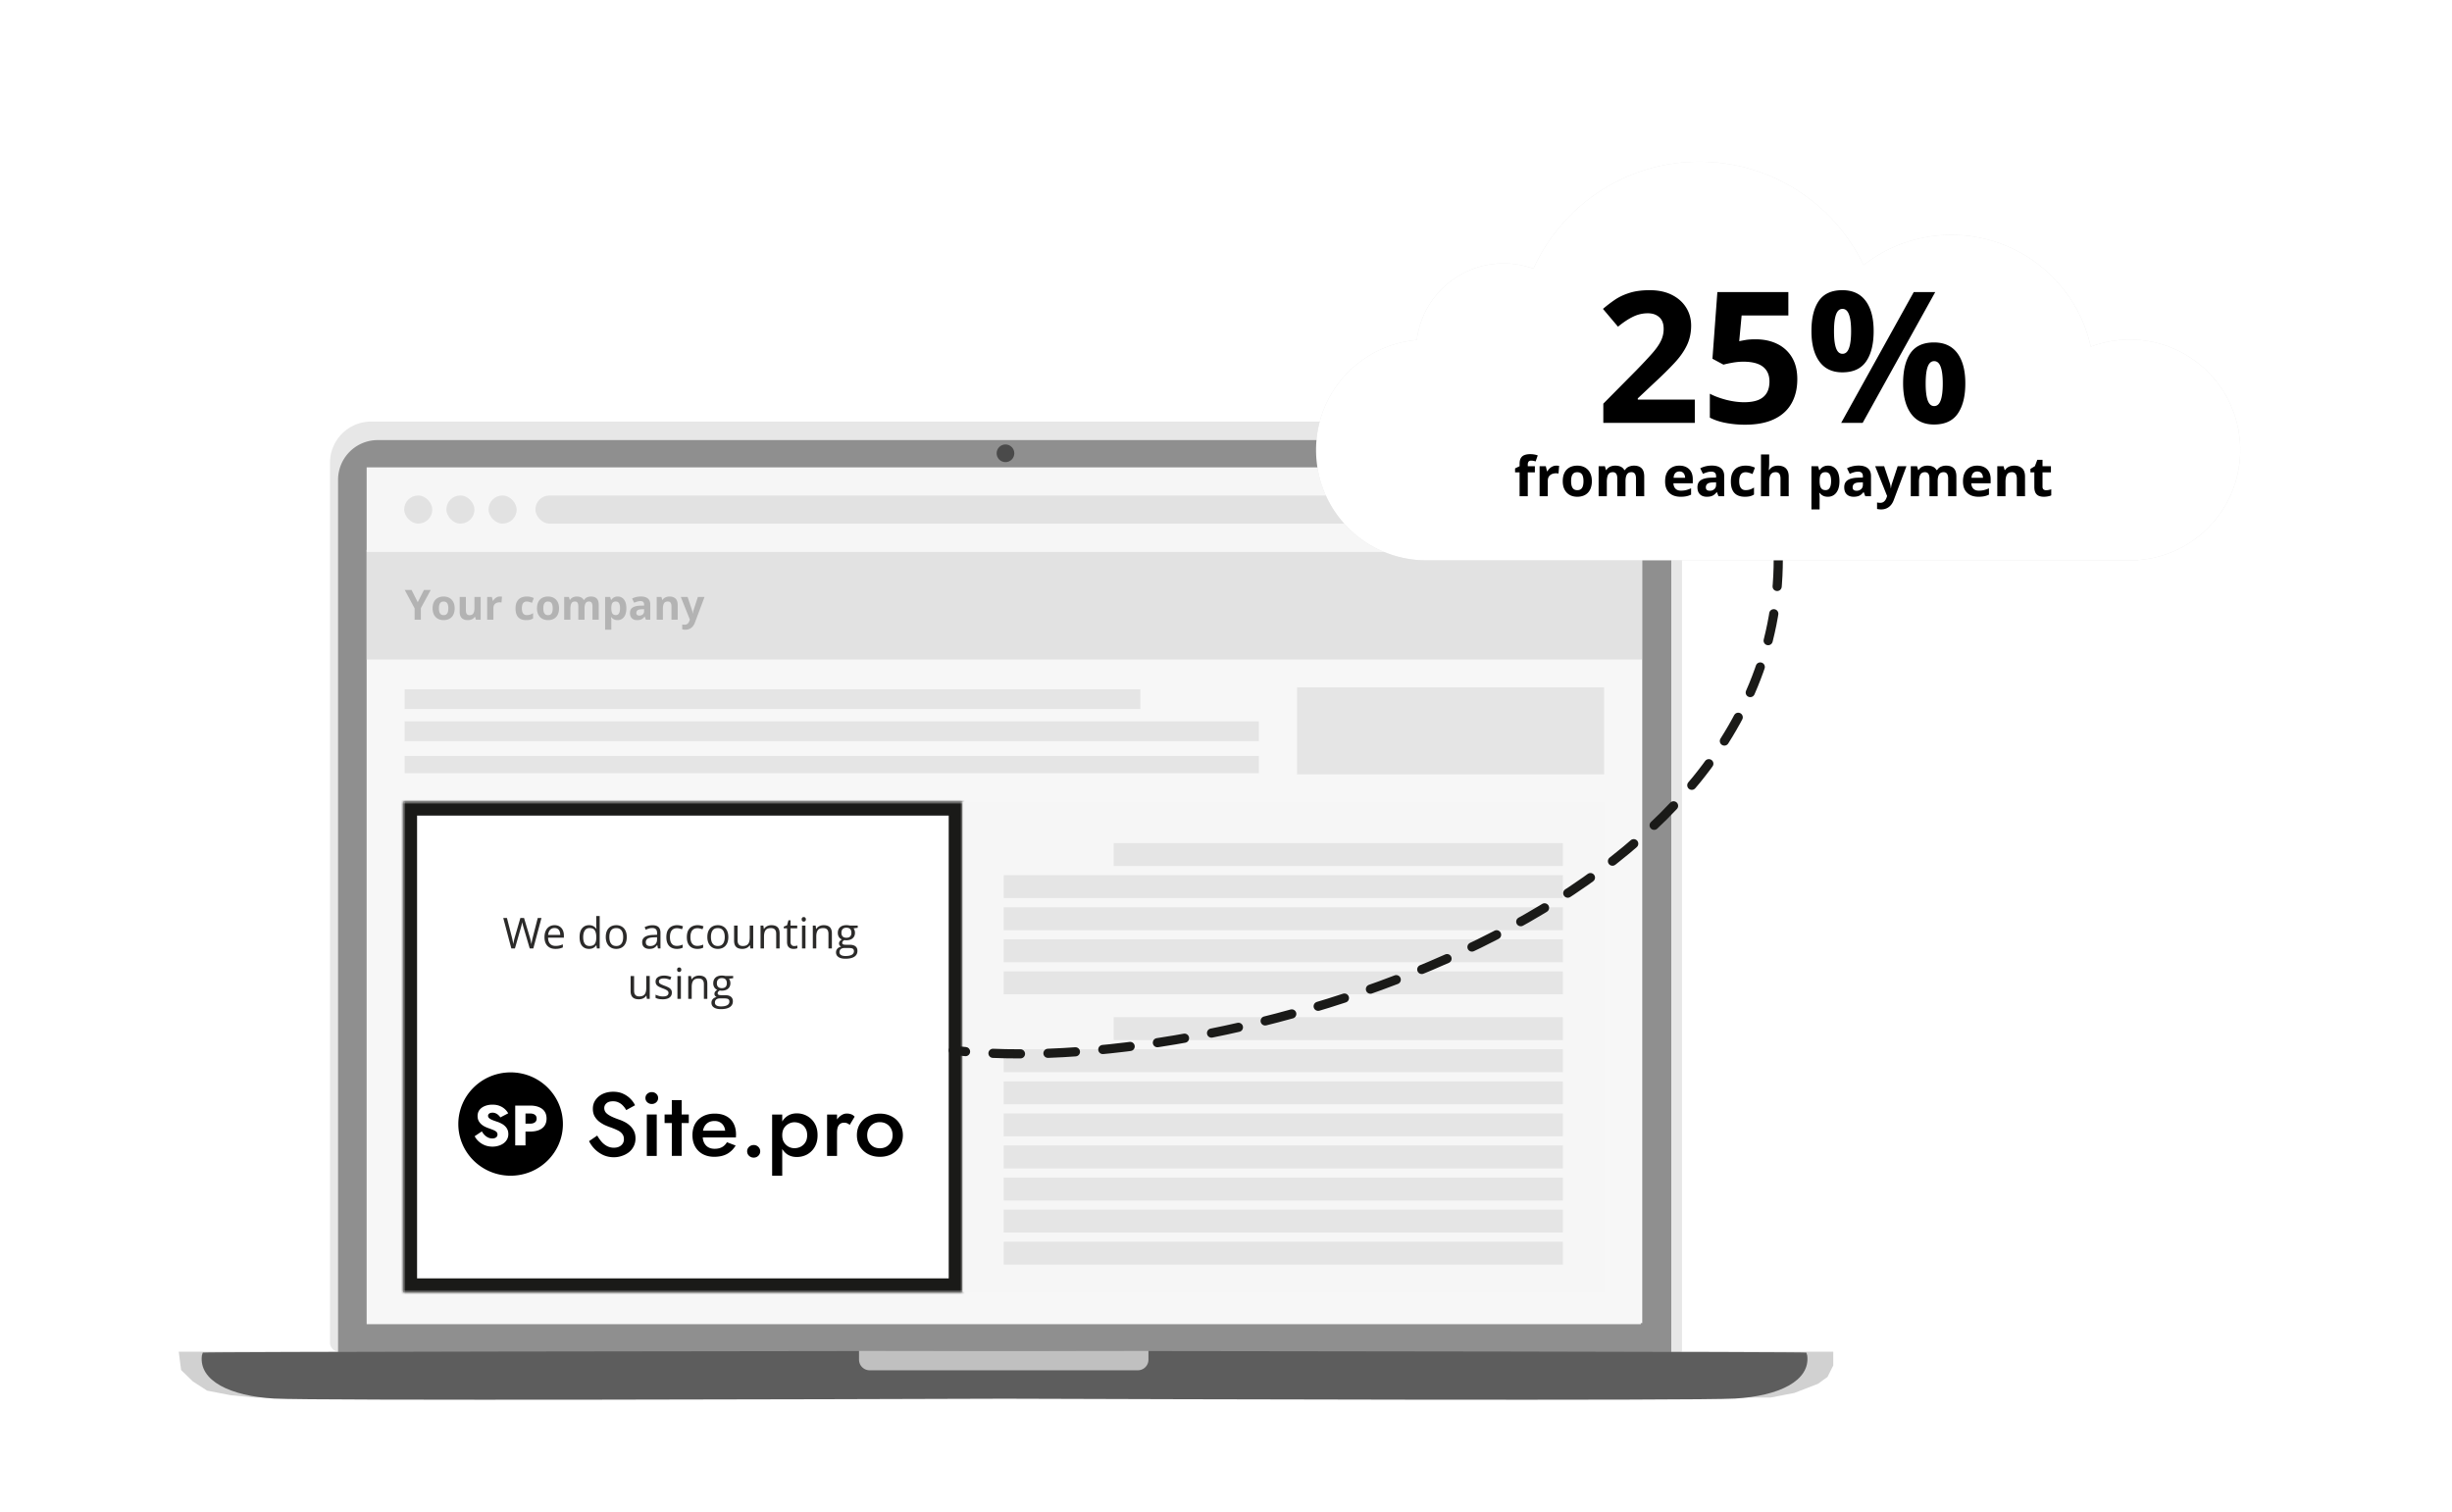 <svg xmlns="http://www.w3.org/2000/svg" width="535" height="330" fill="none" viewBox="0 0 535 330">
  <g filter="url(#a)">
    <path fill="#000" fill-opacity=".18" d="M55.493 305h330.882l5.154-1 5.154-2 2.062-1.5L400 298v-3H39l.515 4 2.577 2.5 3.093 2 5.154 1 5.154.5Z"/>
  </g>
  <g filter="url(#b)">
    <path fill="#474747" fill-opacity=".13" d="M72 101a9 9 0 0 1 9-9h277a9 9 0 0 1 9 9v194H74a2 2 0 0 1-2-2V101Z"/>
  </g>
  <path fill="#fff" stroke="#8F8F8F" stroke-width="6.342" d="M355.999 99.216a5.486 5.486 0 0 1 5.485 5.485v187.232H76.934V104.701a5.486 5.486 0 0 1 5.486-5.485h273.579Z"/>
  <path fill="#F7F7F7" d="M80 120h278v169H80z"/>
  <path fill="#E5E5E5" d="M88.282 150.43h160.527v4.309H88.282zm.001 7.004h186.384v4.309H88.283zm.005 7.539h186.384v3.771H88.288zM283 150h67v19h-67z"/>
  <path fill="#E2E2E2" d="M80.009 120.412H358.21v23.524H80.009z"/>
  <path fill="#F6F6F6" d="M80 102h278.201v18.41H80z"/>
  <rect width="6.137" height="6.137" x="88.186" y="108.137" fill="#E2E2E2" rx="3.068"/>
  <rect width="6.137" height="6.137" x="97.391" y="108.137" fill="#E2E2E2" rx="3.068"/>
  <rect width="6.137" height="6.137" x="106.594" y="108.137" fill="#E2E2E2" rx="3.068"/>
  <rect width="6.137" height="6.137" x="325.473" y="108.137" fill="#E2E2E2" rx="3.068"/>
  <rect width="6.137" height="6.137" x="316.27" y="108.137" fill="#E2E2E2" rx="3.068"/>
  <rect width="6.137" height="6.137" x="334.684" y="108.137" fill="#E2E2E2" rx="3.068"/>
  <rect width="6.137" height="6.137" x="343.88" y="108.137" fill="#C4C4C4" rx="3.068"/>
  <rect width="194.332" height="6.137" x="116.821" y="108.137" fill="#E2E2E2" rx="3.068"/>
  <path fill="#B3B3B3" d="m91.146 131.432 1.354-2.673h1.483l-2.154 3.965v2.526h-1.367v-2.482l-2.153-4.009H89.8l1.346 2.673Zm8.058 1.327c0 .415-.057.782-.17 1.101-.109.32-.27.591-.483.813a2.03 2.03 0 0 1-.764.497c-.296.113-.63.169-1.003.169-.35 0-.67-.056-.963-.169a2.134 2.134 0 0 1-.76-.497 2.318 2.318 0 0 1-.497-.813 3.228 3.228 0 0 1-.173-1.101c0-.55.098-1.016.293-1.398.195-.382.474-.672.835-.87.36-.199.791-.298 1.292-.298.464 0 .876.099 1.234.298.361.198.644.488.848.87.207.382.31.848.31 1.398Zm-3.432 0c0 .326.035.6.106.822a.967.967 0 0 0 .333.501c.151.113.348.169.59.169.24 0 .434-.056.582-.169a.944.944 0 0 0 .329-.501 2.73 2.73 0 0 0 .106-.822 2.66 2.66 0 0 0-.106-.817.919.919 0 0 0-.329-.492c-.15-.11-.347-.165-.59-.165-.358 0-.619.123-.782.369-.16.246-.24.614-.24 1.105Zm9.106-2.473v4.964h-1.039l-.182-.635h-.071c-.107.169-.24.306-.4.413-.16.107-.336.185-.528.235a2.333 2.333 0 0 1-.6.076c-.355 0-.664-.062-.928-.187a1.384 1.384 0 0 1-.617-.59c-.145-.267-.217-.613-.217-1.039v-3.237h1.354v2.9c0 .355.064.623.191.803.127.181.33.271.608.271.275 0 .491-.062.648-.187.157-.127.267-.312.329-.554a3.56 3.56 0 0 0 .097-.897v-2.336h1.355Zm4.191-.093c.068 0 .146.005.235.013.092.006.166.015.222.027l-.102 1.27a.82.82 0 0 0-.191-.031 1.92 1.92 0 0 0-.209-.014c-.174 0-.345.023-.51.067-.163.044-.31.117-.44.218-.13.097-.234.228-.311.39-.074.16-.111.357-.111.591v2.526h-1.354v-4.964h1.026l.2.835h.066c.098-.169.219-.323.364-.462.148-.142.315-.254.502-.337.189-.086.394-.129.613-.129Zm5.736 5.146c-.492 0-.91-.089-1.257-.267a1.775 1.775 0 0 1-.79-.834c-.181-.376-.271-.857-.271-1.443 0-.607.102-1.101.307-1.483.207-.385.492-.667.856-.848.367-.181.792-.271 1.275-.271a3.451 3.451 0 0 1 1.545.338l-.4 1.047a6.408 6.408 0 0 0-.595-.208 1.843 1.843 0 0 0-.55-.085.993.993 0 0 0-.591.169.971.971 0 0 0-.351.497 2.583 2.583 0 0 0-.115.835c0 .329.041.601.124.817a.995.995 0 0 0 .36.484c.157.103.348.155.573.155.281 0 .531-.037.75-.111.219-.077.432-.183.639-.319v1.158a2.188 2.188 0 0 1-.652.28 3.456 3.456 0 0 1-.857.089Zm7.174-2.58c0 .415-.056.782-.168 1.101-.11.32-.271.591-.484.813-.21.219-.465.385-.764.497-.296.113-.63.169-1.003.169-.35 0-.671-.056-.964-.169a2.134 2.134 0 0 1-.759-.497 2.313 2.313 0 0 1-.497-.813 3.213 3.213 0 0 1-.173-1.101c0-.55.097-1.016.293-1.398.195-.382.473-.672.834-.87.361-.199.792-.298 1.292-.298.465 0 .876.099 1.235.298.361.198.643.488.848.87.207.382.31.848.31 1.398Zm-3.432 0c0 .326.036.6.107.822a.967.967 0 0 0 .333.501c.151.113.348.169.59.169.24 0 .434-.056.582-.169a.95.95 0 0 0 .329-.501c.071-.222.106-.496.106-.822a2.66 2.66 0 0 0-.106-.817.924.924 0 0 0-.329-.492c-.151-.11-.348-.165-.59-.165-.359 0-.619.123-.782.369-.16.246-.24.614-.24 1.105Zm10.38-2.566c.563 0 .988.145 1.275.435.29.287.435.749.435 1.385v3.237h-1.359v-2.899c0-.355-.061-.623-.182-.804-.121-.18-.309-.271-.564-.271-.358 0-.612.129-.763.387-.151.254-.227.62-.227 1.096v2.491h-1.354v-2.899c0-.237-.026-.435-.08-.595a.7.7 0 0 0-.244-.36.696.696 0 0 0-.422-.12c-.251 0-.45.064-.595.191-.142.125-.244.31-.306.555a3.84 3.84 0 0 0-.089.893v2.335h-1.354v-4.964h1.035l.182.635h.075c.101-.171.226-.31.377-.417a1.63 1.63 0 0 1 .507-.235c.183-.051.37-.076.559-.076.364 0 .672.059.923.178.255.118.45.302.586.55h.12c.148-.254.357-.439.626-.555a2.14 2.14 0 0 1 .839-.173Zm5.865 0c.56 0 1.011.218 1.354.653.347.435.52 1.073.52 1.913 0 .563-.082 1.036-.244 1.421-.163.382-.388.67-.675.866a1.72 1.72 0 0 1-.99.293c-.24 0-.446-.03-.617-.089a1.594 1.594 0 0 1-.44-.235 2.16 2.16 0 0 1-.315-.311h-.071a3.79 3.79 0 0 1 .071.728v2.002h-1.354v-7.148h1.101l.191.644h.062c.089-.133.197-.256.324-.368.127-.113.28-.202.457-.267.181-.068.39-.102.626-.102Zm-.435 1.083c-.237 0-.425.049-.564.147a.84.84 0 0 0-.306.44 2.666 2.666 0 0 0-.102.741v.146c0 .32.029.591.089.813a.96.96 0 0 0 .306.506c.145.115.343.173.595.173a.757.757 0 0 0 .511-.173c.133-.115.232-.284.297-.506.068-.225.102-.499.102-.821 0-.486-.075-.851-.226-1.097-.151-.246-.385-.369-.702-.369Zm5.461-1.092c.666 0 1.177.145 1.532.435.355.29.532.731.532 1.323v3.308h-.945l-.262-.675h-.036a2.48 2.48 0 0 1-.435.435 1.48 1.48 0 0 1-.51.249c-.193.053-.426.08-.702.08-.293 0-.556-.056-.79-.169a1.25 1.25 0 0 1-.546-.515c-.133-.234-.2-.53-.2-.888 0-.527.185-.914.555-1.163.37-.252.925-.391 1.665-.417l.861-.027v-.218c0-.26-.068-.451-.204-.572-.136-.122-.326-.182-.568-.182-.24 0-.475.034-.706.102a5.554 5.554 0 0 0-.693.257l-.448-.914c.263-.139.558-.249.883-.329.329-.08.668-.12 1.017-.12Zm.719 2.766-.524.018c-.438.012-.743.09-.914.235a.718.718 0 0 0-.253.573c0 .207.06.355.182.444a.802.802 0 0 0 .475.129c.29 0 .534-.086.732-.258.202-.171.302-.416.302-.732v-.409Zm5.563-2.757c.53 0 .956.145 1.279.435.322.287.484.749.484 1.385v3.237h-1.354v-2.899c0-.355-.065-.623-.196-.804-.127-.18-.328-.271-.603-.271-.415 0-.698.141-.848.422-.151.281-.227.687-.227 1.217v2.335h-1.354v-4.964h1.034l.182.635h.076c.107-.171.238-.31.395-.417.16-.107.336-.185.528-.235.196-.051.397-.076.604-.076Zm2.446.093h1.483l.937 2.793c.03.089.055.179.076.271a4.625 4.625 0 0 1 .088.59h.027c.018-.16.041-.309.071-.448a4.32 4.32 0 0 1 .12-.413l.919-2.793h1.452l-2.1 5.599a2.668 2.668 0 0 1-.497.857c-.205.231-.44.404-.706.519a2.14 2.14 0 0 1-.871.173 3.359 3.359 0 0 1-.688-.075v-1.075a2.346 2.346 0 0 0 .533.058.947.947 0 0 0 .83-.444c.092-.133.165-.28.218-.439l.08-.245-1.972-4.928Z"/>
  <path fill="#F6F6F6" d="M88.5 175.5h121v106h-121z"/>
  <path stroke="#000" d="M88.5 175.5h121v106h-121z"/>
  <mask id="c" fill="#fff">
    <path d="M88 175h122v107H88V175Z"/>
  </mask>
  <path fill="#fff" d="M88 175h122v107H88V175Z"/>
  <path fill="#1A1A18" d="M88 175v-3h-3v3h3Zm122 0h3v-3h-3v3Zm0 107v3h3v-3h-3Zm-122 0h-3v3h3v-3Zm0-107v3h122v-6H88v3Zm122 0h-3v107h6V175h-3Zm0 107v-3H88v6h122v-3Zm-122 0h3V175h-6v107h3Z" mask="url(#c)"/>
  <path fill="#2B2A29" d="M118.142 200.342 116.361 207h-.778l-1.321-4.481c-.04-.128-.078-.255-.114-.383l-.096-.369-.077-.309-.041-.205a2.705 2.705 0 0 1-.037.2c-.015.088-.036.19-.063.305a6.786 6.786 0 0 1-.091.369c-.034.131-.07.263-.11.396L112.349 207h-.779l-1.767-6.658h.806l1.071 4.176c.036.14.069.278.1.414.033.134.062.265.086.392.028.128.052.252.073.374.021.121.041.239.059.355a6.13 6.13 0 0 1 .06-.369c.024-.131.05-.263.077-.396.03-.134.062-.269.096-.406.036-.136.074-.273.114-.41l1.197-4.13h.797l1.248 4.162a10.871 10.871 0 0 1 .214.834c.03.13.056.256.078.378.024.118.045.23.063.337a15.714 15.714 0 0 1 .182-.984c.043-.179.089-.364.137-.556l1.07-4.171h.811Zm2.86 1.576c.425 0 .789.094 1.093.282.304.188.536.452.697.792.161.337.241.732.241 1.184v.469h-3.447c.009.586.154 1.033.437 1.339.282.307.68.46 1.193.46.316 0 .595-.028.838-.086.243-.058.495-.143.756-.255v.665a3.741 3.741 0 0 1-.751.246 4.363 4.363 0 0 1-.875.077c-.48 0-.899-.097-1.257-.291a2.047 2.047 0 0 1-.829-.866c-.197-.379-.296-.844-.296-1.393 0-.538.09-1.002.269-1.394.182-.395.437-.698.765-.911.331-.212.72-.318 1.166-.318Zm-.009.619c-.404 0-.726.132-.966.396-.239.264-.382.633-.428 1.107h2.642a2.138 2.138 0 0 0-.141-.784 1.113 1.113 0 0 0-.406-.528c-.182-.127-.416-.191-.701-.191Zm7.523 4.554c-.631 0-1.132-.215-1.503-.647-.367-.431-.551-1.071-.551-1.921 0-.86.189-1.508.565-1.945.377-.44.878-.66 1.503-.66.264 0 .495.034.692.104.198.07.368.164.51.283.143.115.263.247.36.396h.055a7.427 7.427 0 0 1-.055-.788v-1.999h.756V207h-.61l-.114-.71h-.032a1.753 1.753 0 0 1-.36.405 1.664 1.664 0 0 1-.514.291c-.198.07-.431.105-.702.105Zm.119-.628c.534 0 .912-.152 1.134-.456.221-.303.332-.754.332-1.352v-.137c0-.635-.106-1.122-.319-1.462-.209-.34-.592-.51-1.147-.51-.465 0-.812.179-1.043.537-.231.356-.346.841-.346 1.458 0 .613.114 1.087.341 1.421.231.334.58.501 1.048.501Zm8.12-1.968c0 .41-.053.776-.16 1.098a2.236 2.236 0 0 1-.46.815c-.2.222-.443.392-.728.51a2.533 2.533 0 0 1-.961.173c-.334 0-.641-.058-.92-.173a2.075 2.075 0 0 1-.72-.51 2.373 2.373 0 0 1-.469-.815 3.416 3.416 0 0 1-.164-1.098c0-.546.093-1.011.278-1.393a1.97 1.97 0 0 1 .793-.879c.346-.204.757-.305 1.234-.305.455 0 .853.101 1.193.305.343.203.609.498.797.883.191.383.287.846.287 1.389Zm-3.798 0c0 .401.053.749.159 1.043a1.4 1.4 0 0 0 .492.683c.222.161.507.242.856.242.346 0 .63-.081.852-.242.224-.161.39-.388.496-.683.106-.294.159-.642.159-1.043 0-.398-.053-.741-.159-1.029a1.38 1.38 0 0 0-.492-.674c-.221-.158-.508-.237-.86-.237-.52 0-.901.172-1.144.515-.239.343-.359.818-.359 1.425Zm9.395-2.568c.595 0 1.037.133 1.325.4.289.268.433.694.433 1.28V207h-.551l-.146-.738h-.036c-.14.182-.286.336-.438.46a1.614 1.614 0 0 1-.528.278c-.197.061-.44.091-.729.091-.303 0-.573-.053-.81-.159a1.267 1.267 0 0 1-.556-.483c-.133-.216-.2-.489-.2-.82 0-.498.197-.88.592-1.147.395-.268.996-.413 1.803-.438l.861-.036v-.305c0-.431-.093-.733-.278-.906-.185-.174-.446-.26-.783-.26-.261 0-.51.038-.747.114a5.17 5.17 0 0 0-.674.268l-.232-.573c.224-.116.482-.214.774-.296.291-.082.598-.123.92-.123Zm1.011 2.614-.761.032c-.622.024-1.061.126-1.316.305-.255.179-.382.432-.382.76 0 .286.086.497.259.633.173.137.403.205.688.205.443 0 .806-.123 1.088-.369.283-.246.424-.614.424-1.106v-.46Zm4.304 2.55c-.45 0-.846-.093-1.189-.278a1.906 1.906 0 0 1-.802-.847c-.191-.379-.286-.857-.286-1.434 0-.605.1-1.098.3-1.48.203-.386.483-.671.838-.857a2.582 2.582 0 0 1 1.211-.277c.249 0 .489.025.72.077.234.049.425.111.574.187l-.228.633a3.816 3.816 0 0 0-.528-.164 2.317 2.317 0 0 0-.556-.073c-.346 0-.634.074-.865.223a1.36 1.36 0 0 0-.515.656c-.112.288-.168.644-.168 1.066 0 .403.054.748.164 1.033.112.286.278.504.496.656.222.149.498.223.829.223.264 0 .503-.027.715-.082.213-.057.405-.124.578-.2v.674c-.167.085-.353.15-.56.196a3.407 3.407 0 0 1-.728.068Zm4.472 0c-.45 0-.846-.093-1.189-.278a1.898 1.898 0 0 1-.801-.847c-.192-.379-.287-.857-.287-1.434 0-.605.1-1.098.3-1.48.204-.386.483-.671.838-.857a2.584 2.584 0 0 1 1.212-.277c.249 0 .488.025.719.077.234.049.425.111.574.187l-.228.633a3.773 3.773 0 0 0-.528-.164 2.31 2.31 0 0 0-.556-.073c-.346 0-.634.074-.865.223a1.352 1.352 0 0 0-.514.656c-.113.288-.169.644-.169 1.066 0 .403.055.748.164 1.033.112.286.278.504.496.656.222.149.498.223.829.223.264 0 .503-.027.715-.082.213-.057.406-.124.579-.2v.674a2.36 2.36 0 0 1-.561.196 3.407 3.407 0 0 1-.728.068Zm6.776-2.596c0 .41-.053.776-.159 1.098a2.25 2.25 0 0 1-.46.815c-.2.222-.443.392-.729.51a2.525 2.525 0 0 1-.961.173c-.334 0-.64-.058-.92-.173a2.062 2.062 0 0 1-.719-.51 2.357 2.357 0 0 1-.469-.815 3.416 3.416 0 0 1-.164-1.098c0-.546.092-1.011.278-1.393.185-.386.449-.679.792-.879.346-.204.758-.305 1.234-.305.456 0 .853.101 1.193.305.344.203.609.498.797.883.192.383.287.846.287 1.389Zm-3.798 0c0 .401.053.749.16 1.043.106.295.27.522.491.683.222.161.507.242.857.242.346 0 .63-.081.851-.242.225-.161.39-.388.497-.683.106-.294.159-.642.159-1.043 0-.398-.053-.741-.159-1.029a1.392 1.392 0 0 0-.492-.674c-.222-.158-.509-.237-.861-.237-.519 0-.9.172-1.143.515-.24.343-.36.818-.36 1.425Zm9.227-2.486V207h-.619l-.11-.701h-.041a1.464 1.464 0 0 1-.4.437c-.164.118-.35.206-.556.264a2.261 2.261 0 0 1-.651.091c-.395 0-.726-.064-.993-.191a1.293 1.293 0 0 1-.606-.592c-.133-.267-.2-.61-.2-1.029v-3.27h.765v3.215c0 .416.094.727.282.933.188.204.475.306.861.306.37 0 .665-.07.883-.21.222-.14.381-.344.479-.615.097-.273.145-.607.145-1.002v-2.627h.761Zm3.962-.091c.592 0 1.04.145 1.344.437.303.288.455.753.455 1.393V207h-.747v-3.202c0-.416-.096-.727-.287-.933-.188-.207-.478-.31-.87-.31-.552 0-.941.156-1.166.469-.224.313-.337.767-.337 1.362V207h-.756v-4.991h.611l.114.719h.041a1.49 1.49 0 0 1 .405-.442c.164-.121.347-.212.551-.273.203-.064.417-.095.642-.095Zm4.969 4.554c.124 0 .252-.011.382-.032a1.67 1.67 0 0 0 .319-.078v.588a1.61 1.61 0 0 1-.369.1 2.653 2.653 0 0 1-.455.041 1.82 1.82 0 0 1-.72-.137 1.115 1.115 0 0 1-.519-.473c-.128-.222-.191-.528-.191-.92v-2.96h-.711v-.369l.715-.296.301-1.084h.455v1.157h1.462v.592h-1.462v2.937c0 .313.072.547.214.701a.759.759 0 0 0 .579.233Zm2.468-4.463V207h-.756v-4.991h.756Zm-.369-1.868a.45.45 0 0 1 .319.123c.091.079.137.204.137.374 0 .167-.046.291-.137.373a.45.45 0 0 1-.319.123.464.464 0 0 1-.328-.123c-.085-.082-.127-.206-.127-.373 0-.17.042-.295.127-.374a.464.464 0 0 1 .328-.123Zm4.336 1.777c.592 0 1.04.145 1.343.437.304.288.456.753.456 1.393V207h-.747v-3.202c0-.416-.096-.727-.287-.933-.188-.207-.478-.31-.87-.31-.553 0-.941.156-1.166.469-.225.313-.337.767-.337 1.362V207h-.756v-4.991h.61l.114.719h.041c.106-.176.242-.323.405-.442a1.78 1.78 0 0 1 .552-.273c.203-.064.417-.095.642-.095Zm4.75 7.323c-.656 0-1.162-.123-1.517-.369-.355-.243-.533-.585-.533-1.025 0-.313.099-.58.296-.801.201-.222.477-.369.829-.442a.918.918 0 0 1-.337-.273.683.683 0 0 1-.136-.419.79.79 0 0 1 .15-.479c.103-.139.259-.273.469-.4a1.371 1.371 0 0 1-.638-.538 1.627 1.627 0 0 1-.241-.888c0-.358.074-.663.223-.915.149-.255.364-.45.647-.583.282-.134.624-.201 1.024-.201.089 0 .177.005.265.014.091.006.177.017.259.032.082.012.154.027.214.046h1.713v.487l-.92.114a1.608 1.608 0 0 1 .318.983c0 .498-.168.895-.505 1.189-.337.291-.8.437-1.389.437a2.63 2.63 0 0 1-.428-.036 1.11 1.11 0 0 0-.342.273.558.558 0 0 0-.114.346c0 .097.029.175.087.232a.557.557 0 0 0 .26.128c.112.024.247.036.405.036h.879c.543 0 .959.114 1.248.342.291.228.437.56.437.997 0 .553-.225.976-.674 1.271-.45.294-1.099.442-1.949.442Zm.022-.592c.413 0 .755-.043 1.025-.128.273-.082.477-.202.61-.36a.81.81 0 0 0 .205-.555c0-.201-.045-.352-.136-.456a.698.698 0 0 0-.401-.2 3.21 3.21 0 0 0-.647-.055h-.865c-.225 0-.421.035-.588.105a.84.84 0 0 0-.387.31.92.92 0 0 0-.132.51c0 .27.114.475.342.615.228.142.552.214.974.214Zm.196-3.99c.362 0 .633-.091.815-.273.183-.182.274-.448.274-.797 0-.374-.093-.653-.278-.838-.185-.188-.459-.282-.82-.282-.346 0-.613.097-.801.291-.186.191-.278.472-.278.843 0 .34.094.601.282.783.188.182.457.273.806.273Zm-42.914 8.35V218h-.619l-.109-.701h-.041a1.455 1.455 0 0 1-.401.437 1.751 1.751 0 0 1-.556.264c-.203.061-.42.091-.651.091-.395 0-.726-.064-.993-.191a1.286 1.286 0 0 1-.605-.592c-.134-.267-.201-.61-.201-1.029v-3.27h.765v3.215c0 .416.094.727.283.933.188.204.475.306.86.306.371 0 .665-.07.884-.21.222-.14.381-.344.478-.615.097-.273.146-.607.146-1.002v-2.627h.76Zm4.828 3.625c0 .319-.081.587-.242.806a1.423 1.423 0 0 1-.683.487 3.042 3.042 0 0 1-1.056.164c-.349 0-.651-.027-.907-.082a2.638 2.638 0 0 1-.669-.232v-.697c.203.1.446.191.729.273.282.082.57.123.865.123.431 0 .744-.07.938-.209a.667.667 0 0 0 .292-.569.575.575 0 0 0-.119-.36c-.076-.107-.205-.208-.387-.305a5.564 5.564 0 0 0-.756-.328 8.986 8.986 0 0 1-.829-.36 1.545 1.545 0 0 1-.537-.442c-.125-.173-.187-.398-.187-.674 0-.422.17-.745.51-.97.343-.228.793-.341 1.348-.341.301 0 .582.03.843.091.264.057.51.136.738.236l-.256.606a4.688 4.688 0 0 0-.66-.223 2.82 2.82 0 0 0-.715-.091c-.349 0-.618.058-.806.173a.533.533 0 0 0-.278.474.57.57 0 0 0 .128.382c.088.1.227.194.419.283.191.088.443.191.756.309.312.116.583.236.81.36.228.121.403.27.524.446.125.173.187.397.187.67Zm1.972-3.625V218h-.756v-4.991h.756Zm-.369-1.868c.124 0 .231.041.319.123.091.079.136.204.136.374 0 .167-.045.291-.136.373a.452.452 0 0 1-.319.123.462.462 0 0 1-.328-.123c-.085-.082-.128-.206-.128-.373 0-.17.043-.295.128-.374a.462.462 0 0 1 .328-.123Zm4.335 1.777c.592 0 1.04.145 1.344.437.304.288.455.753.455 1.393V218h-.747v-3.202c0-.416-.095-.727-.286-.933-.189-.207-.479-.31-.87-.31-.553 0-.942.156-1.166.469-.225.313-.337.767-.337 1.362V218h-.756v-4.991h.61l.114.719h.041a1.49 1.49 0 0 1 .405-.442c.164-.121.348-.212.551-.273.204-.064.418-.095.642-.095Zm4.75 7.323c-.655 0-1.161-.123-1.516-.369-.355-.243-.533-.585-.533-1.025 0-.313.099-.58.296-.801.2-.222.477-.369.829-.442a.91.91 0 0 1-.337-.273.683.683 0 0 1-.137-.419c0-.183.05-.342.151-.479.103-.139.259-.273.469-.4a1.371 1.371 0 0 1-.638-.538 1.627 1.627 0 0 1-.241-.888c0-.358.074-.663.223-.915.149-.255.364-.45.647-.583.282-.134.623-.201 1.024-.201.088 0 .176.005.264.014.091.006.178.017.26.032.082.012.153.027.214.046h1.712v.487l-.92.114a1.608 1.608 0 0 1 .319.983c0 .498-.168.895-.505 1.189-.337.291-.8.437-1.389.437-.14 0-.283-.012-.428-.036a1.11 1.11 0 0 0-.342.273.558.558 0 0 0-.114.346c0 .097.029.175.087.232.06.058.147.101.259.128.113.024.248.036.406.036h.879c.543 0 .959.114 1.247.342.292.228.438.56.438.997 0 .553-.225.976-.674 1.271-.45.294-1.099.442-1.95.442Zm.023-.592c.413 0 .755-.043 1.025-.128.273-.082.477-.202.61-.36a.81.81 0 0 0 .205-.555c0-.201-.045-.352-.137-.456a.695.695 0 0 0-.4-.2 3.21 3.21 0 0 0-.647-.055h-.865c-.225 0-.421.035-.588.105a.84.84 0 0 0-.387.31.92.92 0 0 0-.132.51c0 .27.114.475.342.615.227.142.552.214.974.214Zm.196-3.99c.361 0 .633-.091.815-.273.182-.182.273-.448.273-.797 0-.374-.092-.653-.277-.838-.186-.188-.459-.282-.82-.282-.346 0-.613.097-.802.291-.185.191-.277.472-.277.843 0 .34.094.601.282.783.188.182.457.273.806.273Z"/>
  <path fill="#000" d="m130.306 247.833-1.781 1.217a6.801 6.801 0 0 0 1.255 1.748 6.507 6.507 0 0 0 1.861 1.296 5.665 5.665 0 0 0 2.306.471 5.17 5.17 0 0 0 1.74-.294 5.024 5.024 0 0 0 1.517-.786 3.817 3.817 0 0 0 1.052-1.296c.269-.51.404-1.086.404-1.728 0-.602-.108-1.126-.323-1.571a3.813 3.813 0 0 0-.85-1.178 4.816 4.816 0 0 0-1.153-.825 8.375 8.375 0 0 0-1.274-.55c-.756-.261-1.369-.517-1.841-.765-.472-.249-.823-.511-1.052-.786a1.566 1.566 0 0 1-.324-.962c0-.393.155-.733.465-1.021.31-.301.796-.452 1.457-.452.472 0 .883.092 1.234.275.364.17.681.406.951.707.269.288.499.602.687.942l1.922-1.06a5.213 5.213 0 0 0-.991-1.394 5.26 5.26 0 0 0-1.578-1.1c-.62-.301-1.349-.451-2.185-.451-.849 0-1.611.157-2.286.471a3.951 3.951 0 0 0-1.578 1.315c-.391.55-.586 1.192-.586 1.925 0 .641.128 1.191.384 1.649a4 4 0 0 0 .971 1.139c.391.301.803.557 1.234.766.432.197.823.354 1.173.471.594.21 1.12.426 1.578.648.459.21.81.472 1.052.786.257.301.385.7.385 1.198 0 .55-.203.995-.607 1.335-.405.341-.931.511-1.578.511a3.22 3.22 0 0 1-1.457-.334 4.353 4.353 0 0 1-1.193-.923 8.394 8.394 0 0 1-.991-1.394Zm10.521-8.189c0 .354.135.661.405.923.283.249.606.373.971.373.391 0 .721-.124.991-.373.27-.262.404-.569.404-.923 0-.366-.134-.674-.404-.923s-.6-.373-.991-.373c-.365 0-.688.124-.971.373-.27.249-.405.557-.405.923Zm.303 3.594v9.033h2.165v-9.033h-2.165Zm3.876 0v1.865h5.28v-1.865h-5.28Zm1.578-3.142v12.175h2.145v-12.175h-2.145Zm9.255 12.371c1.079 0 2.003-.203 2.771-.609.769-.419 1.403-1.034 1.902-1.846l-1.902-.726c-.283.484-.647.844-1.092 1.08-.445.236-.971.353-1.578.353-.566 0-1.045-.117-1.436-.353s-.695-.583-.911-1.041c-.202-.458-.296-1.008-.283-1.649 0-.655.101-1.205.304-1.65.215-.445.512-.785.89-1.021.391-.236.863-.353 1.416-.353.458 0 .856.098 1.193.294.351.196.621.471.81.825.202.353.303.772.303 1.257a.902.902 0 0 1-.081.333c-.04.131-.081.236-.121.315l.667-.904H152.4v1.473h8.173v-.255c.013-.118.02-.229.02-.334 0-.969-.182-1.794-.546-2.474a3.698 3.698 0 0 0-1.598-1.591c-.688-.366-1.524-.55-2.509-.55-.984 0-1.841.197-2.569.589a4.1 4.1 0 0 0-1.699 1.63c-.391.707-.587 1.539-.587 2.494 0 .943.196 1.767.587 2.474a4.134 4.134 0 0 0 1.658 1.65c.729.393 1.565.589 2.509.589Zm-44.429-18.424c6.302 0 11.41 5.049 11.41 11.275 0 6.227-5.109 11.275-11.41 11.275S100 251.545 100 245.318c0-6.226 5.109-11.275 11.41-11.275Zm-3.966 7.045c-.602 0-1.151.099-1.647.298-.487.19-.877.472-1.169.844-.283.373-.425.816-.425 1.329 0 .43.085.798.253 1.104.168.298.38.555.637.77.257.206.527.376.81.508a8.3 8.3 0 0 0 .771.311c.451.157.815.298 1.09.422.274.124.473.257.597.397.124.133.186.311.186.534a.748.748 0 0 1-.318.633c-.213.149-.483.224-.811.224a2.2 2.2 0 0 1-.89-.187 2.711 2.711 0 0 1-.77-.534 4.159 4.159 0 0 1-.625-.819l-1.568 1.056c.213.413.51.794.891 1.141.381.348.827.625 1.341.832a4.699 4.699 0 0 0 1.687.298c.434 0 .855-.062 1.262-.187a3.395 3.395 0 0 0 1.103-.521c.327-.232.584-.517.77-.856a2.37 2.37 0 0 0 .293-1.179c0-.364-.062-.688-.186-.969a2.357 2.357 0 0 0-.518-.744 3.02 3.02 0 0 0-.744-.547 6.078 6.078 0 0 0-.917-.409 17.453 17.453 0 0 1-1.115-.398c-.301-.124-.536-.26-.704-.409a.692.692 0 0 1-.24-.521c0-.19.084-.348.252-.472.168-.132.412-.198.731-.198.239 0 .461.045.665.136.212.082.402.203.57.36.177.149.333.327.466.534l1.713-.894a3.599 3.599 0 0 0-1.833-1.601c-.452-.19-.988-.286-1.608-.286Zm4.969.199v8.689h2.245v-3.016h.983c.788 0 1.448-.113 1.979-.336.54-.232.948-.558 1.223-.98.274-.431.411-.935.411-1.514 0-.596-.137-1.105-.411-1.527-.275-.422-.683-.745-1.223-.968-.531-.232-1.191-.348-1.979-.348h-3.228Zm3.228 1.726c.451 0 .806.095 1.063.285.257.19.385.468.385.832 0 .355-.129.628-.385.818-.257.191-.612.286-1.063.286h-.983v-2.221h.983Zm47.376 8.26c0 .367.134.687.404.962.283.275.627.413 1.032.413.404 0 .742-.138 1.011-.413a1.33 1.33 0 0 0 .405-.962c0-.38-.135-.7-.405-.962a1.357 1.357 0 0 0-1.011-.412c-.405 0-.749.137-1.032.412-.27.262-.404.582-.404.962Zm7.658 5.322v-13.353h-2.205v13.353h2.205Zm7.708-8.837c0-1.021-.209-1.878-.627-2.572a4.34 4.34 0 0 0-1.659-1.63 4.568 4.568 0 0 0-2.246-.57c-.782 0-1.47.197-2.063.589-.58.393-1.032.943-1.355 1.65-.324.707-.486 1.551-.486 2.533 0 .969.162 1.813.486 2.533.323.707.775 1.257 1.355 1.65.593.379 1.281.569 2.063.569.81 0 1.558-.183 2.246-.55a4.344 4.344 0 0 0 1.659-1.629c.418-.72.627-1.578.627-2.573Zm-2.266 0c0 .602-.128 1.113-.384 1.532a2.616 2.616 0 0 1-1.012.962 2.917 2.917 0 0 1-1.396.334c-.431 0-.849-.105-1.254-.314a2.808 2.808 0 0 1-1.011-.963c-.257-.419-.385-.936-.385-1.551 0-.615.128-1.132.385-1.551a2.646 2.646 0 0 1 1.011-.943 2.578 2.578 0 0 1 1.254-.334c.513 0 .978.112 1.396.334.418.21.755.53 1.012.962.256.419.384.93.384 1.532Zm6.511-4.516h-2.164v9.033h2.164v-9.033Zm2.772 2.258 1.072-1.787a1.79 1.79 0 0 0-.769-.53 2.828 2.828 0 0 0-.951-.157c-.472 0-.93.17-1.375.51-.432.327-.789.773-1.072 1.335-.27.55-.405 1.185-.405 1.905l.728.413c0-.432.047-.805.142-1.12.108-.327.276-.582.506-.766.229-.183.526-.274.89-.274.269 0 .492.039.667.117.189.079.378.197.567.354Zm1.566 2.258c0 .916.216 1.735.648 2.455a4.735 4.735 0 0 0 1.8 1.669c.769.393 1.625.589 2.569.589.958 0 1.814-.196 2.569-.589a4.584 4.584 0 0 0 1.781-1.669c.445-.72.667-1.539.667-2.455 0-.929-.222-1.748-.667-2.455a4.45 4.45 0 0 0-1.781-1.649c-.755-.406-1.611-.609-2.569-.609-.944 0-1.8.203-2.569.609a4.595 4.595 0 0 0-1.8 1.649c-.432.707-.648 1.526-.648 2.455Zm2.246 0c0-.563.121-1.06.364-1.492.243-.432.573-.766.991-1.002a2.84 2.84 0 0 1 1.416-.353c.526 0 .998.118 1.416.353.418.236.749.57.992 1.002.242.432.364.929.364 1.492s-.122 1.06-.364 1.493a2.767 2.767 0 0 1-.992 1.001c-.418.236-.89.353-1.416.353-.526 0-.998-.117-1.416-.353a2.764 2.764 0 0 1-.991-1.001c-.243-.433-.364-.93-.364-1.493Z"/>
  <path fill="#F6F6F6" d="M210 175h140v107H210z"/>
  <path fill="#F6F6F6" d="M219 184h122v33H219z"/>
  <path fill="#E5E5E5" d="M243 184h98v5h-98zm-24 7h122v5H219zm0 7h122v5H219zm0 7h122v5H219zm0 7h122v5H219z"/>
  <path fill="#F6F6F6" d="M219 222h122v54H219z"/>
  <path fill="#E5E5E5" d="M243 222h98v5h-98zm-24 7h122v5H219zm0 7h122v5H219zm0 7h122v5H219zm0 7h122v5H219zm0 7h122v5H219zm0 7h122v5H219zm0 7h122v5H219z"/>
  <path fill="#5D5D5D" d="M228.924 294.834c47.445.05 165.138.191 165.202.366.08.22.145.437.196.652.679 5.521-6.217 8.825-15.767 9.379-8.477.492-124.641.146-159.371.032-34.732.114-150.894.46-159.37-.032-9.551-.554-16.446-3.858-15.768-9.379.051-.215.116-.432.196-.652.064-.175 117.757-.316 165.202-.366v-.02l9.74.01 9.74-.01v.02Z"/>
  <path fill="silver" d="M187.43 294.814h63.152v1.93a2.315 2.315 0 0 1-2.315 2.314h-58.522a2.314 2.314 0 0 1-2.315-2.314v-1.93Z"/>
  <circle cx="219.384" cy="98.929" r="1.929" fill="#4A4A4A"/>
  <path stroke="#1A1A18" stroke-dasharray="6 6" stroke-linecap="round" stroke-width="2" d="M388 122c0 78.809-123.315 113.725-180 107.239"/>
  <g filter="url(#d)">
    <path fill="#474747" fill-opacity=".13" d="M370.783 35.297c-16.097 0-29.957 9.574-36.197 23.339a19.043 19.043 0 0 0-6.524-1.144c-9.736 0-17.767 7.294-18.931 16.715-12.319 1.067-21.986 11.403-21.986 24 0 13.304 10.786 24.091 24.091 24.091.188 0 .375-.004.562-.008v.007h152.827l.078.001.078-.001h1.768v-.069c12.442-.943 22.245-11.338 22.245-24.022 0-13.305-10.786-24.09-24.091-24.09-3 0-5.873.549-8.522 1.551-3.083-13.959-15.528-24.401-30.413-24.401a31.015 31.015 0 0 0-19.154 6.584c-6.405-13.342-20.042-22.553-35.831-22.553Z"/>
  </g>
  <path fill="#fff" d="M370.783 35.297c-16.097 0-29.957 9.574-36.197 23.339a19.043 19.043 0 0 0-6.524-1.144c-9.736 0-17.767 7.294-18.931 16.715-12.319 1.067-21.986 11.403-21.986 24 0 13.304 10.786 24.091 24.091 24.091.188 0 .375-.004.562-.008v.007h152.827l.078.001.078-.001h1.768v-.069c12.442-.943 22.245-11.338 22.245-24.022 0-13.305-10.786-24.09-24.091-24.09-3 0-5.873.549-8.522 1.551-3.083-13.959-15.528-24.401-30.413-24.401a31.015 31.015 0 0 0-19.154 6.584c-6.405-13.342-20.042-22.553-35.831-22.553Z"/>
  <path fill="#000" d="M369.789 92.297h-19.961v-4.2l7.168-7.245c1.445-1.485 2.604-2.722 3.477-3.711.885-1.003 1.523-1.914 1.914-2.735a5.9 5.9 0 0 0 .605-2.637c0-1.132-.319-1.979-.957-2.538-.625-.573-1.465-.86-2.519-.86a7.275 7.275 0 0 0-3.223.762c-1.042.508-2.129 1.23-3.262 2.168l-3.281-3.887a30.29 30.29 0 0 1 2.598-1.992c.924-.625 1.992-1.126 3.203-1.504 1.224-.39 2.689-.586 4.394-.586 1.875 0 3.483.339 4.825 1.016 1.354.677 2.395 1.601 3.125 2.773.729 1.159 1.093 2.474 1.093 3.945 0 1.576-.312 3.015-.937 4.317s-1.537 2.591-2.735 3.867c-1.184 1.276-2.617 2.689-4.296 4.238l-3.672 3.457v.274h12.441v5.078Zm13.32-18.242c1.745 0 3.295.332 4.649.996a7.54 7.54 0 0 1 3.222 2.93c.782 1.288 1.172 2.877 1.172 4.765 0 2.057-.429 3.835-1.289 5.332-.846 1.484-2.116 2.624-3.808 3.418-1.68.794-3.776 1.192-6.289 1.192a22.01 22.01 0 0 1-4.239-.391c-1.315-.248-2.467-.632-3.457-1.153V85.93c.99.52 2.175.963 3.555 1.328 1.393.351 2.702.527 3.926.527 1.198 0 2.207-.156 3.027-.469.82-.325 1.439-.82 1.856-1.484.429-.677.644-1.536.644-2.578 0-1.393-.469-2.461-1.406-3.203-.938-.742-2.376-1.114-4.317-1.114-.742 0-1.516.072-2.324.215-.794.144-1.458.287-1.992.43l-2.402-1.289 1.074-14.55h15.488v5.116h-10.195l-.527 5.606c.442-.091.924-.182 1.445-.274.521-.09 1.25-.136 2.187-.136Zm18.868-10.723c2.239 0 3.938.781 5.097 2.344 1.159 1.562 1.738 3.756 1.738 6.582 0 2.825-.546 5.032-1.64 6.62-1.094 1.59-2.826 2.384-5.195 2.384-2.201 0-3.874-.795-5.02-2.383-1.146-1.589-1.719-3.796-1.719-6.621 0-2.826.534-5.02 1.602-6.582 1.081-1.563 2.793-2.344 5.137-2.344Zm.039 4.082c-.638 0-1.107.404-1.407 1.211-.299.807-.449 2.031-.449 3.672 0 1.64.15 2.871.449 3.691.3.82.769 1.23 1.407 1.23s1.106-.403 1.406-1.21c.312-.82.469-2.057.469-3.711 0-1.64-.157-2.865-.469-3.672-.3-.807-.768-1.21-1.406-1.21Zm20.234-3.672-15.84 28.555h-4.687l15.839-28.555h4.688Zm-.273 10.996c2.239 0 3.938.781 5.097 2.344 1.159 1.563 1.738 3.757 1.738 6.582 0 2.813-.546 5.013-1.64 6.602-1.094 1.588-2.826 2.382-5.195 2.382-2.201 0-3.874-.794-5.02-2.382-1.146-1.589-1.719-3.79-1.719-6.602 0-2.826.534-5.02 1.602-6.582 1.081-1.563 2.793-2.344 5.137-2.344Zm.039 4.082c-.638 0-1.107.404-1.407 1.211-.299.807-.449 2.031-.449 3.672 0 1.64.15 2.871.449 3.691.3.82.769 1.231 1.407 1.231s1.106-.404 1.406-1.21c.312-.821.469-2.058.469-3.712 0-1.64-.157-2.865-.469-3.672-.3-.807-.768-1.21-1.406-1.21Zm-87.123 24.268h-1.547v5.209h-1.787v-5.209h-.985v-.861l.985-.481v-.48c0-.559.093-.993.281-1.301.191-.313.459-.531.803-.656.347-.13.757-.194 1.23-.194.348 0 .664.03.949.088.285.055.518.117.698.188l-.458 1.312a5.096 5.096 0 0 0-.445-.117 2.595 2.595 0 0 0-.551-.053c-.25 0-.433.076-.55.229-.114.148-.17.34-.17.574v.41h1.547v1.342Zm4.687-1.465c.09 0 .193.006.311.018.121.007.218.019.293.035l-.135 1.676a1.026 1.026 0 0 0-.252-.041 2.484 2.484 0 0 0-.949.07 1.626 1.626 0 0 0-.58.287 1.358 1.358 0 0 0-.411.516c-.097.211-.146.47-.146.779v3.334h-1.787v-6.551h1.353l.264 1.102h.088a2.77 2.77 0 0 1 .48-.61c.196-.187.416-.336.662-.445.25-.113.52-.17.809-.17Zm7.746 3.387a4.38 4.38 0 0 1-.222 1.453 2.872 2.872 0 0 1-.639 1.072 2.675 2.675 0 0 1-1.008.656 3.695 3.695 0 0 1-1.324.223c-.461 0-.885-.074-1.272-.223a2.835 2.835 0 0 1-1.002-.656c-.281-.293-.5-.65-.656-1.072-.152-.422-.228-.906-.228-1.453 0-.727.129-1.342.386-1.846a2.648 2.648 0 0 1 1.102-1.148c.476-.262 1.045-.393 1.705-.393.613 0 1.156.131 1.629.393a2.76 2.76 0 0 1 1.119 1.148c.273.504.41 1.119.41 1.846Zm-4.529 0c0 .429.047.791.141 1.084.093.293.24.513.439.662.199.148.459.223.779.223.317 0 .573-.075.768-.223.199-.149.344-.369.433-.662.094-.293.141-.655.141-1.084 0-.434-.047-.793-.141-1.078-.089-.289-.234-.506-.433-.651-.199-.144-.459-.217-.779-.217-.473 0-.817.163-1.032.487-.211.324-.316.81-.316 1.459Zm13.699-3.387c.742 0 1.303.191 1.682.574.383.379.574.989.574 1.828v4.272h-1.793v-3.826c0-.469-.08-.823-.24-1.061-.16-.238-.408-.357-.744-.357-.473 0-.809.17-1.008.509-.199.336-.299.819-.299 1.448v3.287h-1.787v-3.826c0-.313-.035-.575-.106-.785a.923.923 0 0 0-.322-.475c-.144-.106-.33-.158-.557-.158-.332 0-.593.084-.785.252-.187.164-.322.408-.404.732a5.06 5.06 0 0 0-.117 1.178v3.082h-1.787v-6.551h1.365l.24.838h.1c.133-.227.299-.41.498-.551a2.18 2.18 0 0 1 .668-.31c.242-.067.488-.1.738-.1.481 0 .887.078 1.219.234.336.157.594.399.773.727h.158c.196-.336.471-.58.827-.732a2.797 2.797 0 0 1 1.107-.229Zm9.914 0c.606 0 1.127.117 1.565.352a2.4 2.4 0 0 1 1.013 1.007c.239.442.358.981.358 1.618v.867h-4.225c.02.504.17.9.451 1.189.285.285.68.428 1.184.428.418 0 .801-.043 1.148-.129a5.86 5.86 0 0 0 1.073-.387v1.383c-.325.16-.665.278-1.02.352a6.338 6.338 0 0 1-1.283.111c-.656 0-1.238-.121-1.746-.363a2.713 2.713 0 0 1-1.19-1.108c-.285-.496-.427-1.121-.427-1.875 0-.765.128-1.402.386-1.91.262-.512.625-.894 1.09-1.148.465-.258 1.006-.387 1.623-.387Zm.012 1.272c-.348 0-.637.111-.867.334-.227.222-.358.572-.393 1.048h2.508a1.765 1.765 0 0 0-.147-.709 1.092 1.092 0 0 0-.41-.492c-.179-.121-.41-.181-.691-.181Zm7.06-1.284c.879 0 1.553.192 2.022.575.469.382.703.964.703 1.746v4.365h-1.248l-.346-.891h-.047a3.24 3.24 0 0 1-.574.574c-.195.149-.42.258-.674.329-.254.07-.562.105-.925.105-.387 0-.735-.074-1.043-.223a1.656 1.656 0 0 1-.721-.679c-.176-.309-.264-.7-.264-1.172 0-.695.244-1.207.733-1.535.488-.332 1.22-.516 2.197-.551l1.137-.035v-.287c0-.344-.09-.596-.27-.756-.18-.16-.43-.24-.75-.24-.316 0-.627.044-.932.134a7.26 7.26 0 0 0-.914.34l-.591-1.207a5.07 5.07 0 0 1 1.166-.433 5.62 5.62 0 0 1 1.341-.159Zm.95 3.651-.692.023c-.578.016-.98.119-1.207.311a.95.95 0 0 0-.334.756c0 .273.08.468.24.586.161.113.37.169.627.169.383 0 .705-.113.967-.339.266-.227.399-.549.399-.967v-.539Zm6.281 3.152c-.649 0-1.201-.117-1.658-.352a2.341 2.341 0 0 1-1.043-1.101c-.239-.496-.358-1.131-.358-1.904 0-.801.135-1.453.405-1.957.273-.508.65-.881 1.13-1.12.485-.238 1.045-.357 1.682-.357.453 0 .844.045 1.172.135.332.086.621.189.867.31l-.527 1.383a8.317 8.317 0 0 0-.785-.275 2.484 2.484 0 0 0-.727-.112c-.312 0-.572.075-.779.223-.207.145-.362.363-.463.656-.102.293-.152.661-.152 1.102 0 .434.054.793.164 1.078.109.285.267.498.474.639.207.136.459.205.756.205.371 0 .701-.049.99-.147.289-.101.571-.242.844-.422v1.53c-.273.172-.56.295-.861.369-.297.078-.674.117-1.131.117Zm5.303-9.234v1.857c0 .324-.012.633-.036.926-.019.293-.035.5-.046.621h.093c.141-.227.307-.41.498-.551.196-.14.411-.244.645-.31.234-.067.486-.1.756-.1.472 0 .885.084 1.236.252.352.164.625.424.82.779.196.352.293.809.293 1.371v4.272h-1.787v-3.826c0-.469-.086-.823-.258-1.061-.171-.238-.437-.357-.796-.357-.36 0-.643.084-.85.252-.207.164-.354.408-.439.732-.086.32-.129.713-.129 1.178v3.082h-1.787V99.18h1.787Zm12.861 2.443c.738 0 1.334.287 1.787.861.457.575.686 1.416.686 2.526 0 .742-.108 1.367-.323 1.875-.215.504-.511.885-.89 1.142a2.268 2.268 0 0 1-1.307.387c-.316 0-.588-.039-.814-.117a2.085 2.085 0 0 1-.58-.311 2.696 2.696 0 0 1-.416-.41h-.094a4.926 4.926 0 0 1 .094.961v2.643h-1.788v-9.434h1.454l.252.85h.082a2.5 2.5 0 0 1 .427-.487c.168-.148.369-.265.604-.351.238-.09.513-.135.826-.135Zm-.574 1.43c-.313 0-.561.064-.744.193-.184.129-.319.322-.405.58-.082.258-.127.584-.134.979v.193c0 .422.039.779.117 1.072.082.293.217.516.404.668.191.153.453.229.785.229.274 0 .498-.076.674-.229.176-.152.307-.375.393-.668.089-.297.134-.658.134-1.084 0-.64-.099-1.123-.298-1.447-.2-.324-.508-.486-.926-.486Zm7.207-1.442c.879 0 1.552.192 2.021.575.469.382.703.964.703 1.746v4.365h-1.248l-.345-.891h-.047a3.308 3.308 0 0 1-.574.574 1.98 1.98 0 0 1-.674.329 3.53 3.53 0 0 1-.926.105c-.387 0-.734-.074-1.043-.223a1.656 1.656 0 0 1-.721-.679c-.176-.309-.263-.7-.263-1.172 0-.695.244-1.207.732-1.535.488-.332 1.221-.516 2.197-.551l1.137-.035v-.287c0-.344-.09-.596-.27-.756-.179-.16-.429-.24-.75-.24-.316 0-.627.044-.931.134-.305.09-.61.203-.914.34l-.592-1.207a5.087 5.087 0 0 1 1.166-.433 5.634 5.634 0 0 1 1.342-.159Zm.949 3.651-.691.023c-.579.016-.981.119-1.207.311a.946.946 0 0 0-.334.756c0 .273.08.468.24.586.16.113.369.169.627.169.383 0 .705-.113.967-.339.265-.227.398-.549.398-.967v-.539Zm2.684-3.516h1.957l1.236 3.686c.039.117.072.236.1.357a5.81 5.81 0 0 1 .117.779h.035c.023-.211.055-.408.094-.591.043-.184.095-.366.158-.545l1.213-3.686h1.916l-2.772 7.389c-.168.453-.386.83-.656 1.131-.27.304-.58.533-.932.685-.347.153-.73.229-1.148.229-.203 0-.379-.012-.527-.035a4.362 4.362 0 0 1-.381-.065v-1.418a3.297 3.297 0 0 0 .703.076c.25 0 .465-.052.644-.158.18-.105.33-.248.452-.428.121-.175.216-.369.287-.58l.105-.322-2.601-6.504Zm15.462-.123c.743 0 1.303.191 1.682.574.383.379.574.989.574 1.828v4.272h-1.793v-3.826c0-.469-.08-.823-.24-1.061-.16-.238-.408-.357-.744-.357-.473 0-.809.17-1.008.509-.199.336-.299.819-.299 1.448v3.287h-1.787v-3.826c0-.313-.035-.575-.105-.785a.93.93 0 0 0-.323-.475c-.144-.106-.33-.158-.556-.158-.332 0-.594.084-.785.252-.188.164-.323.408-.405.732a5.06 5.06 0 0 0-.117 1.178v3.082h-1.787v-6.551h1.365l.241.838h.099c.133-.227.299-.41.498-.551a2.18 2.18 0 0 1 .668-.31c.242-.067.488-.1.738-.1.481 0 .887.078 1.219.234.336.157.594.399.774.727h.158c.195-.336.471-.58.826-.732a2.8 2.8 0 0 1 1.107-.229Zm6.797 0c.606 0 1.127.117 1.565.352a2.4 2.4 0 0 1 1.013 1.007c.239.442.358.981.358 1.618v.867h-4.225c.02.504.17.9.451 1.189.286.285.68.428 1.184.428.418 0 .801-.043 1.148-.129a5.834 5.834 0 0 0 1.073-.387v1.383c-.324.16-.664.278-1.02.352a6.331 6.331 0 0 1-1.283.111c-.656 0-1.238-.121-1.746-.363a2.719 2.719 0 0 1-1.19-1.108c-.285-.496-.427-1.121-.427-1.875 0-.765.129-1.402.386-1.91.262-.512.625-.894 1.09-1.148.465-.258 1.006-.387 1.623-.387Zm.012 1.272c-.348 0-.637.111-.867.334-.227.222-.358.572-.393 1.048h2.508a1.782 1.782 0 0 0-.146-.709 1.1 1.1 0 0 0-.411-.492c-.179-.121-.41-.181-.691-.181Zm8.098-1.272c.699 0 1.261.191 1.687.574.426.379.639.989.639 1.828v4.272h-1.787v-3.826c0-.469-.086-.823-.258-1.061-.168-.238-.434-.357-.797-.357-.547 0-.92.185-1.119.556-.199.371-.299.907-.299 1.606v3.082h-1.787v-6.551h1.365l.24.838h.1c.141-.227.315-.41.522-.551.211-.14.443-.244.697-.31.258-.067.523-.1.797-.1Zm6.926 5.367c.195 0 .384-.019.568-.058a5.42 5.42 0 0 0 .556-.147v1.33a3.267 3.267 0 0 1-.714.211c-.282.059-.59.088-.926.088-.391 0-.742-.062-1.055-.187a1.5 1.5 0 0 1-.732-.663c-.176-.316-.264-.755-.264-1.318v-3.158h-.855v-.756l.984-.598.516-1.382h1.142v1.394h1.834v1.342h-1.834v3.158c0 .25.071.438.211.563.145.121.334.181.569.181Z"/>
  <defs>
    <filter id="a" width="394.6" height="43.6" x="22.2" y="278.2" color-interpolation-filters="sRGB" filterUnits="userSpaceOnUse">
      <feFlood flood-opacity="0" result="BackgroundImageFix"/>
      <feBlend in="SourceGraphic" in2="BackgroundImageFix" result="shape"/>
      <feGaussianBlur result="effect1_foregroundBlur_17313_167682" stdDeviation="8.4"/>
    </filter>
    <filter id="b" width="321.6" height="229.6" x="58.7" y="78.7" color-interpolation-filters="sRGB" filterUnits="userSpaceOnUse">
      <feFlood flood-opacity="0" result="BackgroundImageFix"/>
      <feBlend in="SourceGraphic" in2="BackgroundImageFix" result="shape"/>
      <feGaussianBlur result="effect1_foregroundBlur_17313_167682" stdDeviation="6.65"/>
    </filter>
    <filter id="d" width="228.249" height="113.6" x="273.845" y="21.997" color-interpolation-filters="sRGB" filterUnits="userSpaceOnUse">
      <feFlood flood-opacity="0" result="BackgroundImageFix"/>
      <feBlend in="SourceGraphic" in2="BackgroundImageFix" result="shape"/>
      <feGaussianBlur result="effect1_foregroundBlur_17313_167682" stdDeviation="6.65"/>
    </filter>
  </defs>
</svg>
